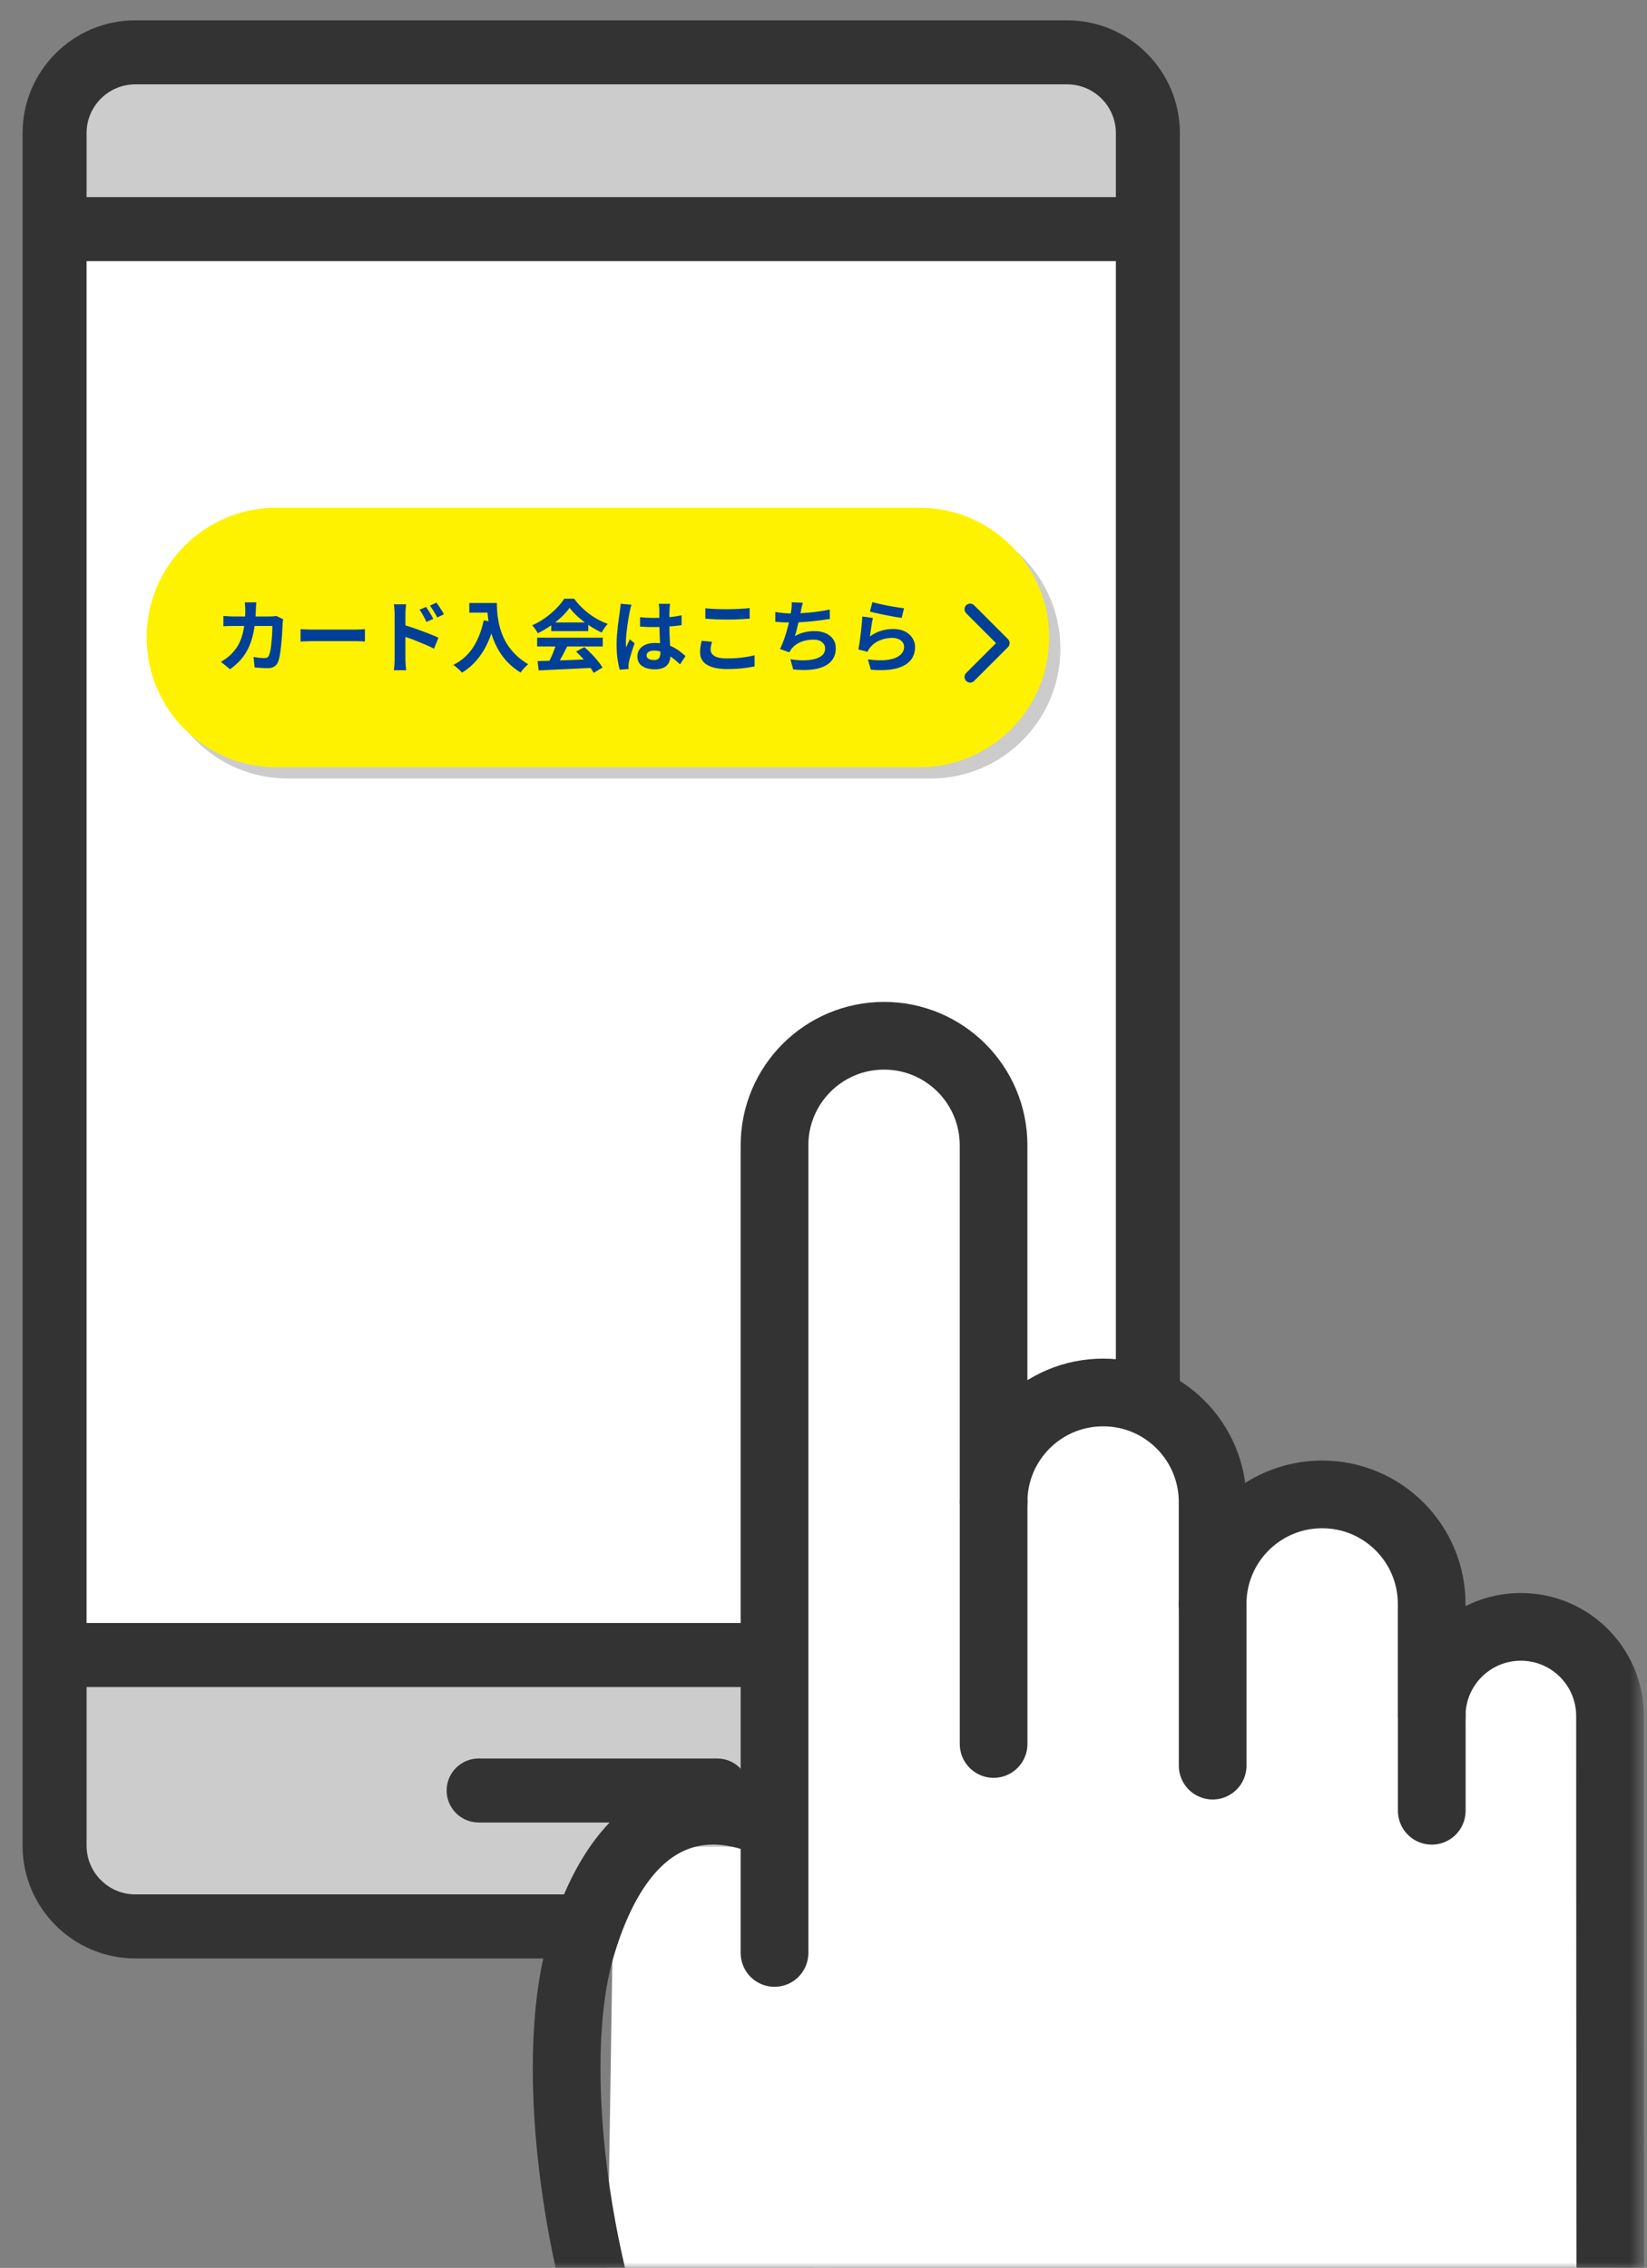 <svg width="146" height="201" viewBox="0 0 146 201" fill="none" xmlns="http://www.w3.org/2000/svg">
<rect x="0" y="0" width="146" height="201" fill="#808080" stroke="none"/>
<mask id="mask0_5472_2" style="mask-type:alpha" maskUnits="userSpaceOnUse" x="0" y="0" width="146" height="201">
<path d="M145.5 0H0.5V201H145.5V0Z" fill="#D9D9D9"/>
</mask>
<g mask="url(#mask0_5472_2)">
<path d="M11.706 4.638H94.306C98.254 4.638 101.465 7.848 101.465 11.796V163.58C101.465 167.528 98.254 170.738 94.306 170.738H11.706C7.758 170.738 4.548 167.528 4.548 163.58V11.796C4.548 7.848 7.758 4.638 11.706 4.638Z" fill="#CCCCCC"/>
<path d="M63.581 155.855H42.43C40.865 155.855 39.593 157.127 39.593 158.692C39.593 160.257 40.865 161.529 42.43 161.529H63.581C65.145 161.529 66.418 160.257 66.418 158.692C66.418 157.127 65.145 155.855 63.581 155.855Z" fill="#333333"/>
<path d="M101.408 20.292H4.523V146.685H101.408V20.292Z" fill="white"/>
<path d="M100.061 143.848H5.95C4.385 143.848 3.112 145.121 3.112 146.685C3.112 148.25 4.385 149.523 5.95 149.523H100.061C101.626 149.523 102.899 148.25 102.899 146.685C102.899 145.121 101.626 143.848 100.061 143.848Z" fill="#333333"/>
<path d="M100.061 17.471H5.95C4.385 17.471 3.112 18.744 3.112 20.309C3.112 21.873 4.385 23.146 5.95 23.146H100.061C101.626 23.146 102.899 21.873 102.899 20.309C102.899 18.744 101.626 17.471 100.061 17.471Z" fill="#333333"/>
<path d="M14 57.5C14 51.149 19.149 46 25.5 46H82.5C88.851 46 94 51.149 94 57.5C94 63.851 88.851 69 82.5 69H25.5C19.149 69 14 63.851 14 57.5Z" fill="black" fill-opacity="0.2"/>
<path d="M81.5 45H24.5C18.149 45 13 50.149 13 56.5C13 62.851 18.149 68 24.5 68H81.5C87.851 68 93 62.851 93 56.5C93 50.149 87.851 45 81.5 45Z" fill="#FFF200"/>
<path d="M72.145 53.354C72.108 53.561 72.079 53.834 72.079 54.276C72.071 54.63 72.079 56.01 72.079 56.504L71.194 56.157C71.194 55.655 71.194 54.674 71.194 54.276C71.194 53.811 71.171 53.561 71.112 53.354H72.145ZM74.624 54.033C75.088 54.32 75.863 55.043 76.195 55.441L75.531 56.12C75.125 55.626 74.432 54.947 74.004 54.645L74.624 54.033ZM69.777 54.239C70.183 54.298 70.626 54.343 70.965 54.343C71.703 54.343 72.551 54.247 73.392 54.011V54.903C72.536 55.095 71.57 55.169 71.031 55.169C70.722 55.169 70.316 55.154 69.829 55.102L69.777 54.239ZM71.916 57.669C71.909 57.824 71.902 58.134 71.902 58.362C71.902 58.68 71.983 58.842 72.861 58.842C73.229 58.842 73.709 58.79 73.989 58.709C74.373 58.591 74.528 58.34 74.528 57.964C74.528 57.676 74.52 57.396 74.476 57.057L75.494 57.359C75.494 57.75 75.501 57.92 75.487 58.23C75.45 58.894 75.243 59.314 74.395 59.572C74.063 59.675 73.296 59.734 72.794 59.734C71.068 59.734 70.994 59.189 70.994 58.672C70.994 58.414 71.009 58.134 71.009 57.935L71.916 57.669ZM72.293 56.821C72.293 57.684 71.894 58.517 70.884 58.517C70.345 58.517 69.792 58.141 69.792 57.197C69.792 56.319 70.36 55.663 71.157 55.663C71.916 55.663 72.293 56.142 72.293 56.821ZM70.972 57.64C71.319 57.64 71.444 57.278 71.444 56.858C71.444 56.57 71.312 56.4 71.105 56.4C70.81 56.4 70.567 56.696 70.567 57.123C70.567 57.448 70.766 57.64 70.972 57.64Z" fill="#004098"/>
<path d="M64.953 53.361H66.51V54.195H64.953V53.361ZM66.067 53.361H66.997C67.107 55.464 67.55 57.241 69.091 58.023C68.885 58.163 68.56 58.488 68.398 58.694C66.827 57.758 66.34 55.899 66.207 53.752H66.067V53.361ZM66.038 54.896L66.952 55.029C66.628 56.688 65.971 57.942 64.88 58.702C64.747 58.532 64.4 58.185 64.201 58.038C65.234 57.418 65.802 56.319 66.038 54.896ZM64.017 55.928V58.643H63.154V56.747H62.291V55.928H64.017ZM64.017 58.259C64.312 58.746 64.872 58.96 65.639 58.989C66.502 59.026 68.177 59.004 69.173 58.923C69.077 59.13 68.929 59.557 68.892 59.823C68 59.867 66.51 59.882 65.625 59.845C64.717 59.808 64.105 59.594 63.626 59.019C63.301 59.307 62.969 59.587 62.571 59.911L62.136 58.989C62.468 58.783 62.866 58.525 63.205 58.259H64.017ZM62.305 53.752L62.962 53.221C63.404 53.531 63.943 53.996 64.201 54.343L63.493 54.925C63.272 54.578 62.741 54.084 62.305 53.752Z" fill="#004098"/>
<path d="M57.48 53.465C57.436 53.775 57.399 54.158 57.385 54.453C57.348 55.25 57.296 56.895 57.296 57.809C57.296 58.554 57.739 58.798 58.314 58.798C59.531 58.798 60.298 58.097 60.837 57.293L61.508 58.112C61.029 58.82 59.981 59.801 58.299 59.801C57.09 59.801 56.315 59.27 56.315 58.008C56.315 57.02 56.382 55.087 56.382 54.453C56.382 54.099 56.352 53.745 56.293 53.457L57.48 53.465Z" fill="#004098"/>
<path d="M48.231 54.033H54.214V58.422H53.291V54.881H49.109V58.466H48.231V54.033ZM48.807 55.633H53.727V56.445H48.807V55.633ZM48.807 57.227H53.742V58.075H48.807V57.227ZM50.717 53.052H51.639V59.978H50.717V53.052Z" fill="#004098"/>
<path d="M45.112 55.051C45.312 55.331 45.599 55.877 45.739 56.15L45.127 56.408C44.972 56.098 44.721 55.582 44.53 55.287L45.112 55.051ZM46.005 54.697C46.197 54.977 46.492 55.515 46.632 55.788L46.035 56.046C45.872 55.737 45.614 55.235 45.407 54.955L46.005 54.697ZM45.584 54.003C45.356 54.173 45.112 54.365 44.935 54.505C44.456 54.888 43.482 55.641 42.995 56.069C42.597 56.401 42.605 56.489 43.01 56.836C43.563 57.3 44.958 58.399 45.71 59.13L44.854 59.926C44.648 59.69 44.426 59.462 44.213 59.24C43.763 58.776 42.678 57.846 42 57.278C41.27 56.651 41.328 56.253 42.066 55.641C42.649 55.169 43.652 54.35 44.154 53.863C44.36 53.657 44.603 53.413 44.721 53.236L45.584 54.003Z" fill="#004098"/>
<path d="M37.875 53.369C37.853 53.494 37.831 53.885 37.824 54.003C37.801 54.49 37.816 55.995 37.824 56.585L36.901 56.275C36.901 55.818 36.901 54.401 36.872 54.011C36.85 53.715 36.82 53.465 36.806 53.369H37.875ZM33.7 54.291C34.799 54.291 36.747 54.232 37.669 54.232C38.421 54.232 39.542 54.224 39.955 54.232L39.94 55.102C39.483 55.08 38.731 55.058 37.647 55.058C36.304 55.058 34.836 55.117 33.722 55.176L33.7 54.291ZM37.698 56.474C37.698 57.676 37.255 58.274 36.407 58.274C35.839 58.274 35.131 57.824 35.131 56.924C35.131 56.091 35.81 55.545 36.606 55.545C37.58 55.545 38.089 56.26 38.089 57.175C38.089 58.141 37.521 59.358 35.721 59.867L34.939 59.085C36.193 58.812 37.174 58.318 37.174 57.027C37.174 56.548 36.916 56.319 36.592 56.319C36.304 56.319 36.016 56.518 36.016 56.909C36.016 57.241 36.289 57.455 36.592 57.455C36.938 57.455 37.241 57.16 37.005 56.282L37.698 56.474Z" fill="#004098"/>
<path d="M29.482 53.878C28.877 54.755 27.763 55.796 26.561 56.511C26.443 56.304 26.192 55.987 26 55.81C27.254 55.117 28.449 53.929 28.995 53H29.895C30.684 54.143 31.894 55.183 33.059 55.729C32.83 55.943 32.631 56.238 32.469 56.504C31.348 55.84 30.116 54.755 29.482 53.878ZM27.925 55.309H31.067V56.127H27.925V55.309ZM26.915 56.836H31.186V57.669H26.915V56.836ZM31.038 56.836H31.163L31.318 56.791L32.026 56.998C31.665 57.905 31.126 59.063 30.677 60L29.732 59.749C30.204 58.82 30.772 57.595 31.038 56.931V56.836Z" fill="#004098"/>
<path d="M86 60L89 57L86 54" stroke="#004098" stroke-linecap="round" stroke-linejoin="round"/>
<path d="M94.596 1.801H11.996C6.483 1.801 2 6.284 2 11.796V163.58C2 169.093 6.483 173.576 11.996 173.576H94.596C100.108 173.576 104.591 169.093 104.591 163.58V11.796C104.591 6.284 100.108 1.801 94.596 1.801ZM98.917 163.58C98.917 165.963 96.979 167.901 94.596 167.901H11.996C9.612 167.901 7.675 165.963 7.675 163.58V11.796C7.675 9.413 9.612 7.476 11.996 7.476H94.596C96.979 7.476 98.917 9.413 98.917 11.796V163.58Z" fill="#333333"/>
<path d="M73.592 245.351L68.657 101.509C68.657 96.145 73.003 91.799 78.366 91.799C83.73 91.799 88.076 96.145 88.076 101.509V133.124C88.076 127.761 92.421 123.415 97.785 123.415C103.148 123.415 107.494 127.761 107.494 133.124V142.158C107.494 136.795 111.84 132.449 117.203 132.449C122.567 132.449 126.912 136.795 126.912 142.158V152.094C126.912 147.727 130.451 144.189 134.817 144.189C139.184 144.189 142.722 147.727 142.722 152.094C142.722 152.094 142.735 202.493 142.763 208.878C142.805 218.575 135.217 230.9 129.8 234.513V245.351H73.592Z" fill="white"/>
<path d="M54.437 163.689H73.798V230.834L62.882 222.595L53.819 203.853L54.437 163.689Z" fill="white"/>
<path d="M68.657 173.09V101.509C68.657 96.145 73.003 91.799 78.366 91.799C83.73 91.799 88.076 96.145 88.076 101.509V133.124C88.076 127.761 92.421 123.415 97.785 123.415C103.148 123.415 107.494 127.761 107.494 133.124V142.158C107.494 136.795 111.84 132.449 117.203 132.449C122.567 132.449 126.912 136.795 126.912 142.158V152.094C126.912 147.727 130.451 144.189 134.817 144.189C139.184 144.189 142.722 147.727 142.722 152.094C142.722 152.094 142.735 202.493 142.763 208.878C142.805 218.575 135.217 230.9 129.8 234.513V245.351" stroke="#333333" stroke-width="6" stroke-linecap="round" stroke-linejoin="round"/>
<path d="M68.657 161.798C61.778 158.639 54.973 160.81 51.496 172.636C46.981 187.993 54.656 225.928 72.723 234.508V245.346" stroke="#333333" stroke-width="6" stroke-linecap="round" stroke-linejoin="round"/>
<path d="M88.079 133.12V154.569" stroke="#333333" stroke-width="6" stroke-linecap="round" stroke-linejoin="round"/>
<path d="M107.498 142.15V156.489" stroke="#333333" stroke-width="6" stroke-linecap="round" stroke-linejoin="round"/>
<path d="M126.92 152.085V160.489" stroke="#333333" stroke-width="6" stroke-linecap="round" stroke-linejoin="round"/>
</g>
<rect x="19" y="51" width="63" height="12" fill="#FFF200"/>
<path d="M22.724 53.386C22.715 53.465 22.705 53.568 22.696 53.694C22.691 53.82 22.687 53.925 22.682 54.009C22.663 54.704 22.605 55.323 22.507 55.864C22.409 56.401 22.269 56.877 22.087 57.292C21.905 57.707 21.674 58.081 21.394 58.412C21.114 58.739 20.78 59.04 20.393 59.315L19.581 58.657C19.726 58.573 19.88 58.475 20.043 58.363C20.211 58.246 20.363 58.116 20.498 57.971C20.727 57.747 20.92 57.502 21.079 57.236C21.238 56.965 21.364 56.671 21.457 56.354C21.555 56.032 21.627 55.68 21.674 55.297C21.721 54.914 21.744 54.492 21.744 54.03C21.744 53.979 21.742 53.913 21.737 53.834C21.732 53.75 21.725 53.668 21.716 53.589C21.711 53.51 21.704 53.442 21.695 53.386H22.724ZM25.104 54.884C25.095 54.94 25.083 55.005 25.069 55.08C25.06 55.155 25.055 55.213 25.055 55.255C25.05 55.404 25.041 55.596 25.027 55.829C25.018 56.062 25.001 56.314 24.978 56.585C24.959 56.851 24.934 57.117 24.901 57.383C24.873 57.649 24.838 57.896 24.796 58.125C24.754 58.349 24.703 58.533 24.642 58.678C24.567 58.855 24.458 58.988 24.313 59.077C24.173 59.17 23.982 59.217 23.739 59.217C23.538 59.217 23.338 59.21 23.137 59.196C22.936 59.187 22.75 59.175 22.577 59.161L22.472 58.223C22.645 58.256 22.817 58.281 22.99 58.3C23.163 58.314 23.317 58.321 23.452 58.321C23.569 58.321 23.655 58.302 23.711 58.265C23.767 58.223 23.814 58.16 23.851 58.076C23.888 57.983 23.923 57.859 23.956 57.705C23.989 57.551 24.017 57.378 24.04 57.187C24.063 56.996 24.082 56.797 24.096 56.592C24.115 56.387 24.126 56.188 24.131 55.997C24.14 55.801 24.145 55.628 24.145 55.479H20.729C20.612 55.479 20.468 55.481 20.295 55.486C20.122 55.486 19.959 55.493 19.805 55.507V54.59C19.954 54.604 20.113 54.616 20.281 54.625C20.449 54.634 20.598 54.639 20.729 54.639H23.97C24.059 54.639 24.147 54.634 24.236 54.625C24.329 54.616 24.416 54.604 24.495 54.59L25.104 54.884ZM26.644 55.759C26.728 55.764 26.835 55.771 26.966 55.78C27.097 55.785 27.232 55.789 27.372 55.794C27.517 55.799 27.65 55.801 27.771 55.801C27.888 55.801 28.032 55.801 28.205 55.801C28.378 55.801 28.564 55.801 28.765 55.801C28.97 55.801 29.18 55.801 29.395 55.801C29.614 55.801 29.831 55.801 30.046 55.801C30.261 55.801 30.464 55.801 30.655 55.801C30.846 55.801 31.017 55.801 31.166 55.801C31.32 55.801 31.441 55.801 31.53 55.801C31.693 55.801 31.847 55.796 31.992 55.787C32.137 55.773 32.256 55.764 32.349 55.759V56.858C32.27 56.853 32.151 56.846 31.992 56.837C31.833 56.828 31.679 56.823 31.53 56.823C31.441 56.823 31.32 56.823 31.166 56.823C31.012 56.823 30.839 56.823 30.648 56.823C30.457 56.823 30.254 56.823 30.039 56.823C29.829 56.823 29.614 56.823 29.395 56.823C29.176 56.823 28.963 56.823 28.758 56.823C28.557 56.823 28.371 56.823 28.198 56.823C28.03 56.823 27.888 56.823 27.771 56.823C27.57 56.823 27.365 56.828 27.155 56.837C26.945 56.842 26.775 56.849 26.644 56.858V55.759ZM37.774 53.792C37.839 53.885 37.912 53.995 37.991 54.121C38.07 54.247 38.145 54.373 38.215 54.499C38.29 54.625 38.355 54.742 38.411 54.849L37.802 55.122C37.737 54.973 37.671 54.84 37.606 54.723C37.545 54.606 37.482 54.494 37.417 54.387C37.352 54.275 37.275 54.158 37.186 54.037L37.774 53.792ZM38.691 53.407C38.761 53.5 38.836 53.608 38.915 53.729C38.999 53.85 39.078 53.974 39.153 54.1C39.232 54.221 39.298 54.336 39.349 54.443L38.761 54.73C38.686 54.581 38.614 54.45 38.544 54.338C38.479 54.221 38.411 54.112 38.341 54.009C38.276 53.902 38.199 53.792 38.11 53.68L38.691 53.407ZM34.981 58.433C34.981 58.34 34.981 58.193 34.981 57.992C34.981 57.787 34.981 57.551 34.981 57.285C34.981 57.014 34.981 56.734 34.981 56.445C34.981 56.151 34.981 55.869 34.981 55.598C34.981 55.323 34.981 55.08 34.981 54.87C34.981 54.66 34.981 54.506 34.981 54.408C34.981 54.282 34.974 54.14 34.96 53.981C34.951 53.822 34.934 53.682 34.911 53.561H36.003C35.989 53.682 35.975 53.818 35.961 53.967C35.947 54.116 35.94 54.263 35.94 54.408C35.94 54.534 35.94 54.709 35.94 54.933C35.94 55.157 35.94 55.407 35.94 55.682C35.94 55.953 35.94 56.23 35.94 56.515C35.94 56.8 35.94 57.073 35.94 57.334C35.94 57.591 35.94 57.817 35.94 58.013C35.94 58.204 35.94 58.344 35.94 58.433C35.94 58.494 35.942 58.585 35.947 58.706C35.956 58.823 35.966 58.944 35.975 59.07C35.989 59.196 36.001 59.308 36.01 59.406H34.911C34.934 59.271 34.951 59.11 34.96 58.923C34.974 58.732 34.981 58.568 34.981 58.433ZM35.737 55.374C35.97 55.435 36.229 55.514 36.514 55.612C36.803 55.705 37.095 55.808 37.389 55.92C37.683 56.027 37.961 56.135 38.222 56.242C38.483 56.345 38.698 56.438 38.866 56.522L38.474 57.495C38.273 57.388 38.054 57.283 37.816 57.18C37.578 57.077 37.335 56.977 37.088 56.879C36.845 56.776 36.607 56.683 36.374 56.599C36.141 56.515 35.928 56.443 35.737 56.382V55.374ZM41.603 53.442H43.591V54.296H41.603V53.442ZM43.178 53.442H44.046C44.046 53.666 44.055 53.92 44.074 54.205C44.093 54.485 44.132 54.786 44.193 55.108C44.254 55.425 44.345 55.752 44.466 56.088C44.587 56.424 44.748 56.758 44.949 57.089C45.154 57.416 45.411 57.731 45.719 58.034C46.027 58.337 46.396 58.617 46.825 58.874C46.764 58.921 46.69 58.988 46.601 59.077C46.512 59.166 46.426 59.257 46.342 59.35C46.263 59.448 46.197 59.534 46.146 59.609C45.707 59.338 45.327 59.035 45.005 58.699C44.683 58.358 44.412 57.999 44.193 57.621C43.974 57.238 43.796 56.853 43.661 56.466C43.526 56.074 43.423 55.694 43.353 55.325C43.283 54.952 43.236 54.604 43.213 54.282C43.19 53.96 43.178 53.68 43.178 53.442ZM42.877 54.982L43.836 55.157C43.677 55.848 43.465 56.475 43.199 57.04C42.933 57.605 42.613 58.102 42.24 58.531C41.871 58.96 41.444 59.322 40.959 59.616C40.908 59.555 40.835 59.481 40.742 59.392C40.649 59.308 40.551 59.222 40.448 59.133C40.35 59.049 40.264 58.981 40.189 58.93C40.922 58.561 41.505 58.043 41.939 57.376C42.373 56.704 42.686 55.906 42.877 54.982ZM47.651 58.594C48.066 58.58 48.547 58.566 49.093 58.552C49.644 58.533 50.22 58.512 50.822 58.489C51.429 58.466 52.026 58.442 52.614 58.419L52.586 59.189C52.017 59.222 51.438 59.25 50.85 59.273C50.267 59.301 49.711 59.327 49.184 59.35C48.657 59.378 48.181 59.401 47.756 59.42L47.651 58.594ZM47.616 56.515H53.433V57.299H47.616V56.515ZM48.862 55.164H52.145V55.934H48.862V55.164ZM49.324 57.026L50.283 57.285C50.176 57.504 50.061 57.728 49.94 57.957C49.823 58.181 49.707 58.396 49.59 58.601C49.478 58.806 49.371 58.988 49.268 59.147L48.533 58.902C48.626 58.729 48.724 58.536 48.827 58.321C48.93 58.102 49.023 57.88 49.107 57.656C49.196 57.427 49.268 57.217 49.324 57.026ZM51.067 57.747L51.802 57.355C52.012 57.537 52.22 57.733 52.425 57.943C52.63 58.153 52.819 58.365 52.992 58.58C53.165 58.79 53.305 58.984 53.412 59.161L52.628 59.637C52.535 59.46 52.402 59.259 52.229 59.035C52.061 58.816 51.874 58.592 51.669 58.363C51.468 58.134 51.268 57.929 51.067 57.747ZM50.493 53.869C50.306 54.135 50.066 54.408 49.772 54.688C49.478 54.963 49.151 55.225 48.792 55.472C48.433 55.719 48.059 55.936 47.672 56.123C47.644 56.053 47.6 55.976 47.539 55.892C47.483 55.803 47.422 55.719 47.357 55.64C47.296 55.556 47.236 55.484 47.175 55.423C47.576 55.246 47.961 55.026 48.33 54.765C48.699 54.499 49.028 54.219 49.317 53.925C49.611 53.626 49.844 53.339 50.017 53.064H50.899C51.086 53.321 51.293 53.563 51.522 53.792C51.751 54.021 51.993 54.231 52.25 54.422C52.507 54.609 52.77 54.777 53.041 54.926C53.316 55.071 53.594 55.194 53.874 55.297C53.771 55.4 53.673 55.521 53.58 55.661C53.487 55.801 53.403 55.934 53.328 56.06C52.978 55.897 52.623 55.696 52.264 55.458C51.905 55.22 51.569 54.963 51.256 54.688C50.948 54.413 50.694 54.14 50.493 53.869ZM56.737 54.702C56.938 54.721 57.138 54.737 57.339 54.751C57.544 54.76 57.752 54.765 57.962 54.765C58.391 54.765 58.818 54.746 59.243 54.709C59.668 54.672 60.06 54.613 60.419 54.534V55.409C60.055 55.46 59.661 55.502 59.236 55.535C58.811 55.563 58.387 55.577 57.962 55.577C57.757 55.577 57.551 55.575 57.346 55.57C57.145 55.561 56.942 55.549 56.737 55.535V54.702ZM59.397 53.519C59.388 53.584 59.378 53.657 59.369 53.736C59.364 53.815 59.36 53.895 59.355 53.974C59.35 54.049 59.346 54.149 59.341 54.275C59.336 54.401 59.334 54.543 59.334 54.702C59.334 54.856 59.334 55.019 59.334 55.192C59.334 55.509 59.339 55.808 59.348 56.088C59.357 56.363 59.369 56.62 59.383 56.858C59.397 57.091 59.409 57.306 59.418 57.502C59.432 57.698 59.439 57.88 59.439 58.048C59.439 58.23 59.413 58.398 59.362 58.552C59.315 58.706 59.238 58.841 59.131 58.958C59.024 59.075 58.881 59.163 58.704 59.224C58.531 59.289 58.319 59.322 58.067 59.322C57.582 59.322 57.199 59.224 56.919 59.028C56.639 58.832 56.499 58.55 56.499 58.181C56.499 57.943 56.562 57.735 56.688 57.558C56.814 57.376 56.994 57.236 57.227 57.138C57.46 57.035 57.736 56.984 58.053 56.984C58.384 56.984 58.685 57.019 58.956 57.089C59.227 57.159 59.474 57.252 59.698 57.369C59.922 57.486 60.12 57.614 60.293 57.754C60.47 57.889 60.629 58.02 60.769 58.146L60.286 58.881C60.02 58.629 59.761 58.412 59.509 58.23C59.257 58.048 59.005 57.908 58.753 57.81C58.506 57.712 58.249 57.663 57.983 57.663C57.787 57.663 57.626 57.7 57.5 57.775C57.379 57.85 57.318 57.955 57.318 58.09C57.318 58.23 57.381 58.333 57.507 58.398C57.633 58.463 57.787 58.496 57.969 58.496C58.114 58.496 58.228 58.473 58.312 58.426C58.396 58.375 58.454 58.302 58.487 58.209C58.524 58.111 58.543 57.994 58.543 57.859C58.543 57.738 58.538 57.579 58.529 57.383C58.52 57.187 58.508 56.968 58.494 56.725C58.485 56.482 58.475 56.23 58.466 55.969C58.457 55.703 58.452 55.444 58.452 55.192C58.452 54.926 58.45 54.686 58.445 54.471C58.445 54.252 58.445 54.088 58.445 53.981C58.445 53.93 58.44 53.857 58.431 53.764C58.422 53.671 58.41 53.589 58.396 53.519H59.397ZM55.981 53.596C55.967 53.643 55.946 53.708 55.918 53.792C55.895 53.876 55.874 53.958 55.855 54.037C55.841 54.116 55.829 54.177 55.82 54.219C55.797 54.317 55.771 54.45 55.743 54.618C55.715 54.781 55.685 54.968 55.652 55.178C55.624 55.383 55.596 55.596 55.568 55.815C55.54 56.03 55.519 56.235 55.505 56.431C55.491 56.622 55.484 56.788 55.484 56.928C55.484 56.998 55.484 57.075 55.484 57.159C55.489 57.238 55.498 57.313 55.512 57.383C55.545 57.299 55.577 57.217 55.61 57.138C55.647 57.059 55.685 56.979 55.722 56.9C55.759 56.821 55.794 56.741 55.827 56.662L56.254 57.012C56.189 57.203 56.121 57.404 56.051 57.614C55.986 57.824 55.925 58.022 55.869 58.209C55.818 58.396 55.778 58.552 55.75 58.678C55.741 58.725 55.731 58.781 55.722 58.846C55.717 58.911 55.715 58.965 55.715 59.007C55.715 59.044 55.715 59.089 55.715 59.14C55.72 59.196 55.724 59.247 55.729 59.294L54.938 59.357C54.863 59.11 54.798 58.795 54.742 58.412C54.686 58.025 54.658 57.593 54.658 57.117C54.658 56.856 54.67 56.583 54.693 56.298C54.716 56.009 54.742 55.731 54.77 55.465C54.803 55.199 54.835 54.956 54.868 54.737C54.901 54.513 54.926 54.333 54.945 54.198C54.959 54.1 54.973 53.99 54.987 53.869C55.001 53.743 55.01 53.624 55.015 53.512L55.981 53.596ZM62.526 53.911C62.783 53.939 63.072 53.96 63.394 53.974C63.716 53.988 64.061 53.995 64.43 53.995C64.659 53.995 64.894 53.99 65.137 53.981C65.384 53.972 65.622 53.96 65.851 53.946C66.08 53.932 66.283 53.916 66.46 53.897V54.828C66.297 54.842 66.098 54.856 65.865 54.87C65.636 54.884 65.396 54.896 65.144 54.905C64.897 54.91 64.661 54.912 64.437 54.912C64.073 54.912 63.735 54.905 63.422 54.891C63.109 54.877 62.811 54.858 62.526 54.835V53.911ZM63.114 56.879C63.081 57 63.053 57.119 63.03 57.236C63.007 57.353 62.995 57.469 62.995 57.586C62.995 57.81 63.107 57.994 63.331 58.139C63.56 58.284 63.926 58.356 64.43 58.356C64.747 58.356 65.053 58.344 65.347 58.321C65.641 58.298 65.919 58.265 66.18 58.223C66.446 58.181 66.682 58.132 66.887 58.076L66.894 59.063C66.689 59.11 66.46 59.149 66.208 59.182C65.956 59.219 65.683 59.247 65.389 59.266C65.1 59.289 64.792 59.301 64.465 59.301C63.933 59.301 63.487 59.243 63.128 59.126C62.769 59.009 62.5 58.841 62.323 58.622C62.146 58.398 62.057 58.125 62.057 57.803C62.057 57.598 62.073 57.411 62.106 57.243C62.139 57.075 62.169 56.926 62.197 56.795L63.114 56.879ZM71.171 53.421C71.134 53.542 71.101 53.664 71.073 53.785C71.05 53.902 71.026 54.018 71.003 54.135C70.98 54.247 70.952 54.375 70.919 54.52C70.891 54.665 70.858 54.819 70.821 54.982C70.788 55.141 70.751 55.302 70.709 55.465C70.672 55.628 70.632 55.789 70.59 55.948C70.548 56.102 70.508 56.244 70.471 56.375C70.756 56.216 71.038 56.104 71.318 56.039C71.598 55.969 71.894 55.934 72.207 55.934C72.585 55.934 72.914 55.997 73.194 56.123C73.479 56.249 73.698 56.424 73.852 56.648C74.011 56.872 74.09 57.133 74.09 57.432C74.09 57.824 73.999 58.155 73.817 58.426C73.64 58.697 73.383 58.909 73.047 59.063C72.716 59.217 72.317 59.315 71.85 59.357C71.388 59.399 70.875 59.39 70.31 59.329L70.065 58.426C70.448 58.491 70.821 58.524 71.185 58.524C71.554 58.524 71.885 58.489 72.179 58.419C72.473 58.349 72.706 58.237 72.879 58.083C73.056 57.924 73.145 57.717 73.145 57.46C73.145 57.25 73.056 57.07 72.879 56.921C72.702 56.767 72.443 56.69 72.102 56.69C71.696 56.69 71.323 56.76 70.982 56.9C70.646 57.04 70.373 57.243 70.163 57.509C70.13 57.56 70.098 57.609 70.065 57.656C70.037 57.703 70.004 57.756 69.967 57.817L69.141 57.523C69.272 57.271 69.393 56.984 69.505 56.662C69.617 56.34 69.717 56.016 69.806 55.689C69.895 55.362 69.967 55.059 70.023 54.779C70.079 54.494 70.119 54.263 70.142 54.086C70.165 53.937 70.179 53.811 70.184 53.708C70.189 53.601 70.186 53.491 70.177 53.379L71.171 53.421ZM68.728 54.24C68.952 54.277 69.195 54.31 69.456 54.338C69.717 54.361 69.958 54.373 70.177 54.373C70.401 54.373 70.646 54.366 70.912 54.352C71.183 54.338 71.467 54.317 71.766 54.289C72.065 54.261 72.363 54.226 72.662 54.184C72.965 54.137 73.262 54.084 73.551 54.023L73.565 54.856C73.341 54.893 73.087 54.931 72.802 54.968C72.522 55.005 72.228 55.04 71.92 55.073C71.612 55.101 71.309 55.124 71.01 55.143C70.711 55.162 70.436 55.171 70.184 55.171C69.913 55.171 69.654 55.166 69.407 55.157C69.164 55.143 68.938 55.127 68.728 55.108V54.24ZM77.338 53.365C77.506 53.416 77.716 53.47 77.968 53.526C78.22 53.582 78.484 53.638 78.759 53.694C79.034 53.745 79.293 53.79 79.536 53.827C79.783 53.864 79.984 53.892 80.138 53.911L79.928 54.765C79.788 54.746 79.618 54.721 79.417 54.688C79.221 54.651 79.011 54.611 78.787 54.569C78.568 54.527 78.351 54.485 78.136 54.443C77.921 54.396 77.725 54.352 77.548 54.31C77.371 54.268 77.226 54.233 77.114 54.205L77.338 53.365ZM77.38 54.772C77.357 54.865 77.331 54.987 77.303 55.136C77.28 55.281 77.256 55.432 77.233 55.591C77.21 55.75 77.186 55.901 77.163 56.046C77.144 56.191 77.128 56.312 77.114 56.41C77.431 56.181 77.763 56.013 78.108 55.906C78.458 55.799 78.815 55.745 79.179 55.745C79.59 55.745 79.94 55.82 80.229 55.969C80.518 56.118 80.738 56.314 80.887 56.557C81.041 56.8 81.118 57.063 81.118 57.348C81.118 57.665 81.05 57.959 80.915 58.23C80.78 58.501 80.558 58.732 80.25 58.923C79.942 59.114 79.538 59.25 79.039 59.329C78.54 59.408 77.926 59.418 77.198 59.357L76.932 58.44C77.632 58.533 78.22 58.547 78.696 58.482C79.172 58.412 79.531 58.277 79.774 58.076C80.021 57.871 80.145 57.621 80.145 57.327C80.145 57.173 80.101 57.038 80.012 56.921C79.923 56.8 79.8 56.706 79.641 56.641C79.482 56.571 79.303 56.536 79.102 56.536C78.71 56.536 78.341 56.608 77.996 56.753C77.655 56.893 77.375 57.096 77.156 57.362C77.095 57.437 77.044 57.507 77.002 57.572C76.965 57.633 76.93 57.698 76.897 57.768L76.092 57.565C76.12 57.43 76.148 57.271 76.176 57.089C76.204 56.902 76.232 56.704 76.26 56.494C76.288 56.279 76.314 56.065 76.337 55.85C76.36 55.635 76.381 55.423 76.4 55.213C76.419 55.003 76.433 54.812 76.442 54.639L77.38 54.772Z" fill="#004098"/>
</svg>
